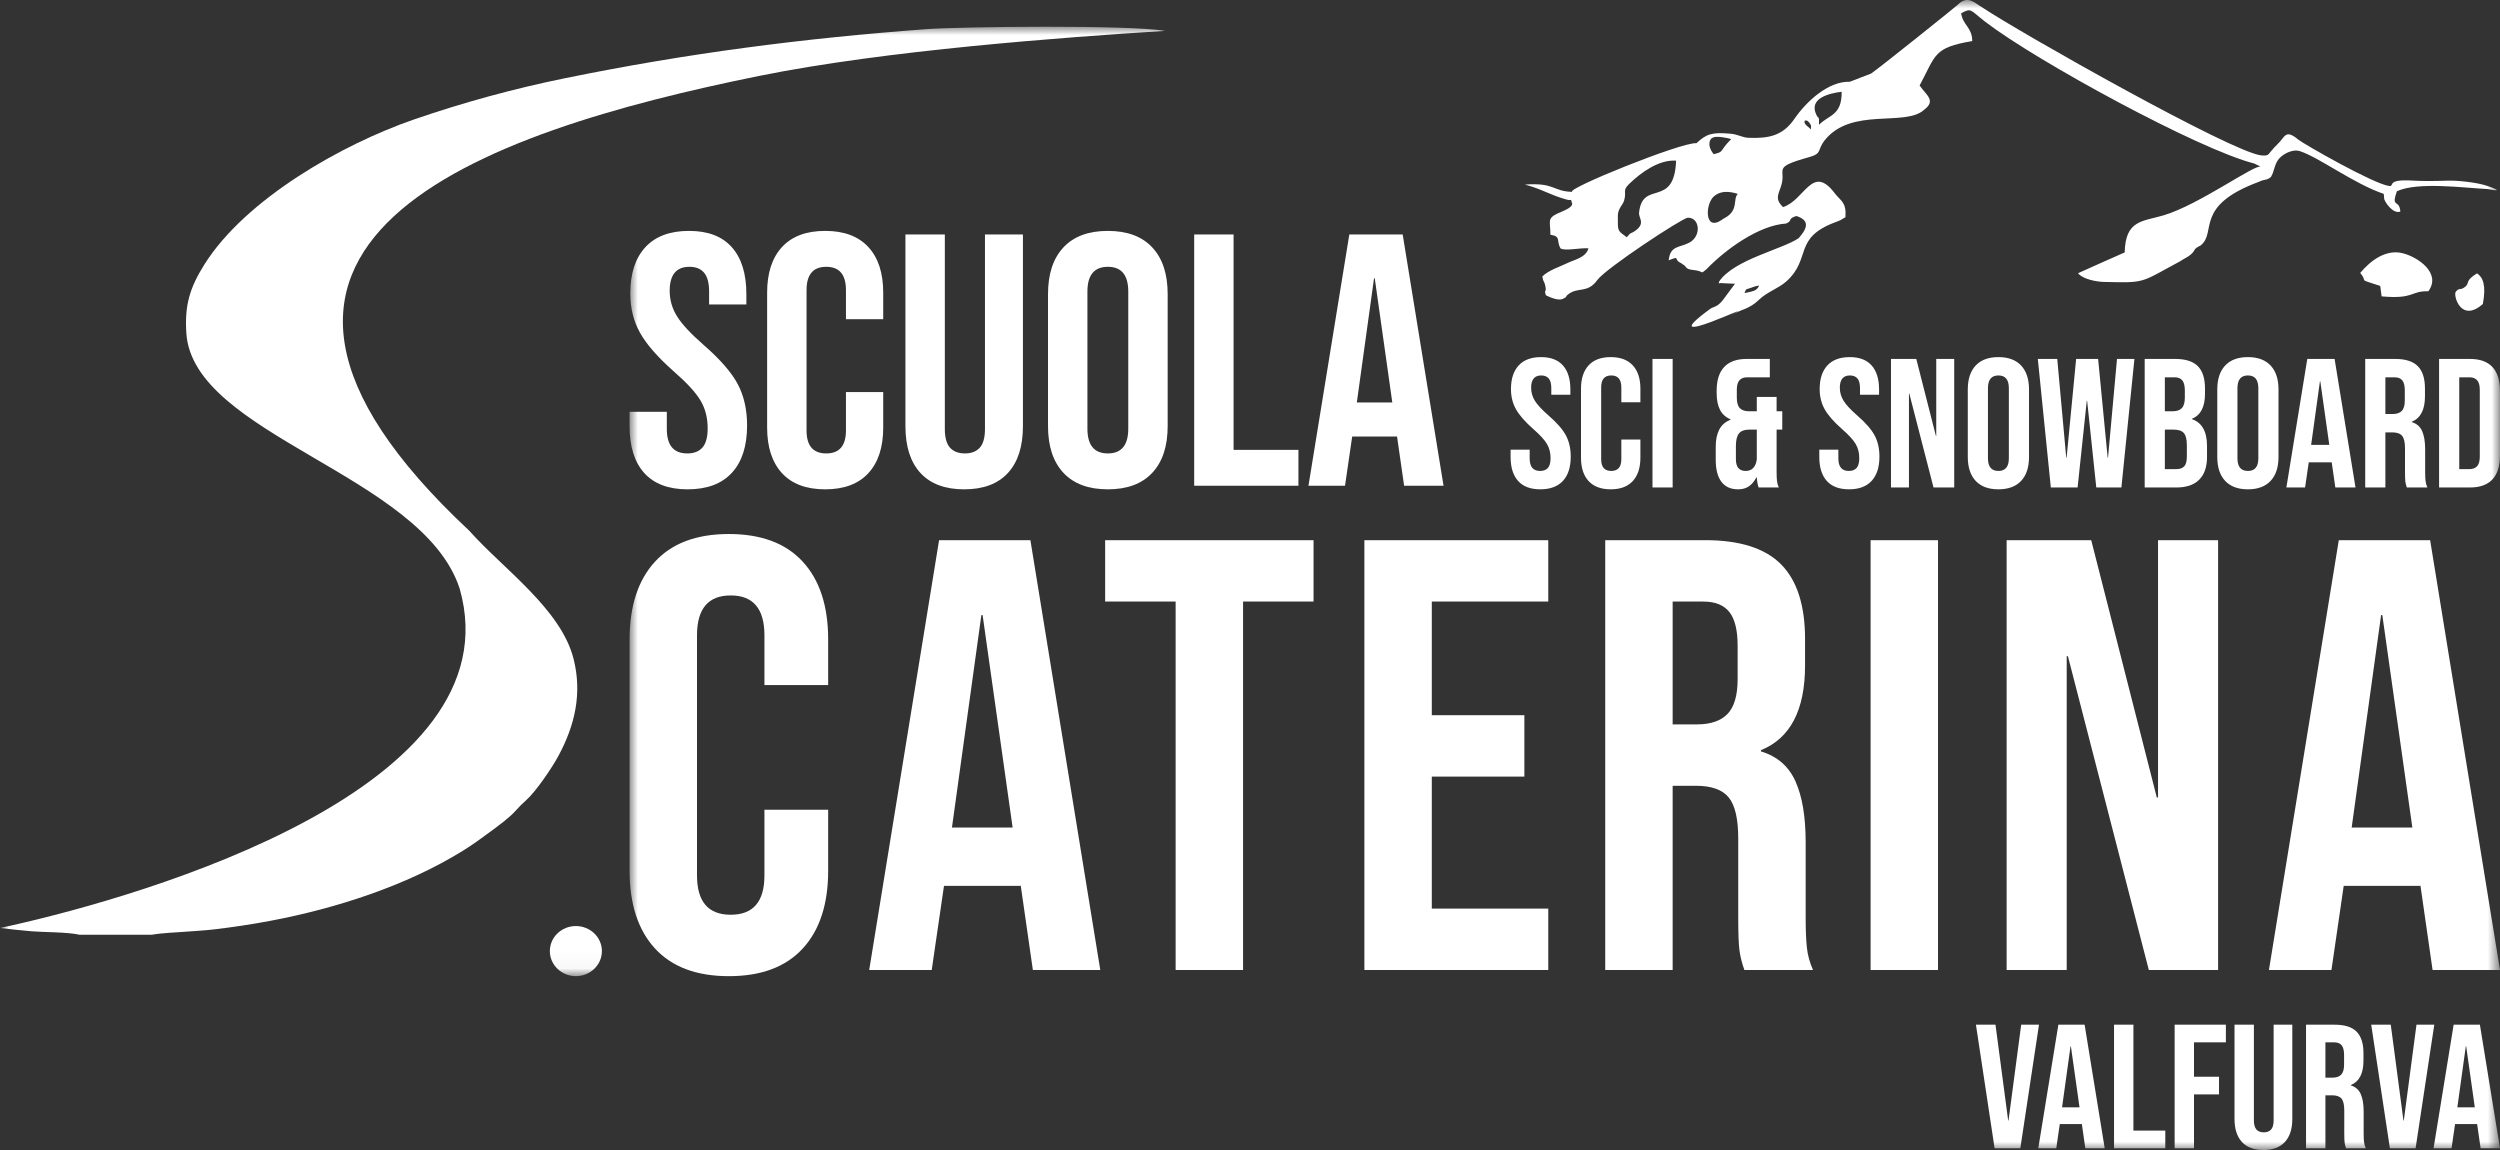 <?xml version="1.0" encoding="UTF-8"?>
<svg width="150px" height="69px" viewBox="0 0 150 69" version="1.1" xmlns="http://www.w3.org/2000/svg" xmlns:xlink="http://www.w3.org/1999/xlink">
    <rect x="0" y="0" width="150" height="69" fill="#333333" stroke="none"/>
    <title>logo-scuola-sci-santa-caterina</title>
    <defs>
        <polygon id="path-1" points="0 0 149.997 0 149.997 56.965 0 56.965"></polygon>
        <polygon id="path-3" points="7.10542736e-15 0 112.226 0 112.226 69 7.10542736e-15 69"></polygon>
    </defs>
    <g id="Page-1" stroke="none" stroke-width="1" fill="none" fill-rule="evenodd">
        <g id="logo-scuola-sci-santa-caterina">
            <g id="Group-3" transform="translate(0, 1.604)">
                <mask id="mask-2" fill="white">
                    <use xlink:href="#path-1"></use>
                </mask>
                <g id="Clip-2"></g>
                <path d="M34.552,53.959 C35.415,53.959 36.114,54.632 36.114,55.462 C36.114,56.292 35.415,56.965 34.552,56.965 C33.69,56.965 32.991,56.292 32.991,55.462 C32.991,54.632 33.69,53.959 34.552,53.959 L34.552,53.959 Z M-9.50315148e-05,54.076 C0.631,54.152 1.264,54.218 1.896,54.273 C2.549,54.331 4.041,54.314 4.777,54.481 L9.11,54.481 C9.66,54.378 10.668,54.333 11.031,54.306 C11.623,54.26 12.242,54.23 12.83,54.161 C13.975,54.026 15.113,53.856 16.246,53.641 C20.152,52.901 24.364,51.549 27.756,49.452 C28.337,49.093 28.921,48.671 29.468,48.263 C29.917,47.929 30.588,47.441 30.953,47.024 C31.143,46.808 31.337,46.613 31.553,46.424 C32.143,45.907 33.107,44.484 33.489,43.78 C34.495,41.926 34.938,40.009 34.416,37.933 C33.661,34.932 30.166,32.506 28.158,30.242 C9.596,12.907 28.893,6.325 45.539,2.953 C53.16,1.409 63.792,0.639 69.899,0.249 C67.745,-0.122 57.661,-0.009 55.565,0.146 C48.196,0.694 41.256,1.588 33.914,3.086 C30.829,3.716 27.808,4.54 24.831,5.567 C20.54,7.047 14.721,10.338 12.254,14.28 C11.385,15.669 11.073,16.709 11.18,18.378 C11.573,24.507 25.312,26.869 27.569,33.681 C27.574,33.694 27.577,33.705 27.581,33.718 C30.98,45.636 8.872,52.101 0.531,53.96 C0.354,53.999 0.177,54.038 -9.50315148e-05,54.076 L-9.50315148e-05,54.076 Z M92.418,27.755 C91.831,27.755 91.388,27.588 91.087,27.254 C90.787,26.92 90.636,26.44 90.636,25.816 L90.636,25.375 L91.78,25.375 L91.78,25.904 C91.78,26.404 91.989,26.653 92.407,26.653 C92.612,26.653 92.768,26.593 92.875,26.472 C92.981,26.35 93.034,26.154 93.034,25.882 C93.034,25.559 92.961,25.274 92.814,25.028 C92.668,24.782 92.396,24.486 92,24.141 C91.502,23.7 91.153,23.302 90.955,22.945 C90.757,22.589 90.658,22.187 90.658,21.739 C90.658,21.129 90.812,20.657 91.12,20.323 C91.428,19.989 91.876,19.822 92.462,19.822 C93.041,19.822 93.48,19.989 93.777,20.323 C94.074,20.657 94.222,21.136 94.222,21.761 L94.222,22.08 L93.078,22.08 L93.078,21.684 C93.078,21.419 93.027,21.226 92.924,21.105 C92.821,20.984 92.671,20.923 92.473,20.923 C92.07,20.923 91.868,21.169 91.868,21.662 C91.868,21.941 91.943,22.202 92.094,22.444 C92.244,22.687 92.517,22.98 92.913,23.326 C93.419,23.766 93.768,24.167 93.958,24.527 C94.149,24.887 94.244,25.309 94.244,25.794 C94.244,26.426 94.088,26.911 93.777,27.249 C93.465,27.587 93.012,27.755 92.418,27.755 L92.418,27.755 Z M96.642,27.755 C96.063,27.755 95.621,27.59 95.316,27.259 C95.012,26.929 94.86,26.462 94.86,25.86 L94.86,21.717 C94.86,21.114 95.012,20.648 95.316,20.317 C95.621,19.987 96.063,19.822 96.642,19.822 C97.221,19.822 97.663,19.987 97.967,20.317 C98.271,20.648 98.424,21.114 98.424,21.717 L98.424,22.532 L97.28,22.532 L97.28,21.64 C97.28,21.162 97.078,20.923 96.675,20.923 C96.271,20.923 96.07,21.162 96.07,21.64 L96.07,25.948 C96.07,26.418 96.271,26.653 96.675,26.653 C97.078,26.653 97.28,26.418 97.28,25.948 L97.28,24.769 L98.424,24.769 L98.424,25.86 C98.424,26.462 98.271,26.929 97.967,27.259 C97.663,27.59 97.221,27.755 96.642,27.755 L96.642,27.755 Z M99.149,27.645 L100.359,27.645 L100.359,19.932 L99.149,19.932 L99.149,27.645 Z M104.286,27.755 C103.846,27.755 103.512,27.605 103.285,27.304 C103.058,27.002 102.944,26.565 102.944,25.992 L102.944,25.188 C102.944,24.784 103.014,24.446 103.153,24.174 C103.292,23.902 103.52,23.704 103.835,23.579 L103.835,23.557 C103.549,23.439 103.338,23.25 103.202,22.99 C103.067,22.729 102.999,22.393 102.999,21.981 L102.999,21.838 C102.999,21.214 103.149,20.74 103.45,20.417 C103.751,20.093 104.201,19.932 104.803,19.932 L106.189,19.932 L106.189,21.034 L104.825,21.034 C104.627,21.034 104.475,21.092 104.369,21.21 C104.262,21.328 104.209,21.518 104.209,21.783 L104.209,22.257 C104.209,22.551 104.269,22.76 104.39,22.885 C104.511,23.01 104.693,23.072 104.935,23.072 L105.408,23.072 L105.408,22.213 L106.596,22.213 L106.596,23.072 L106.936,23.072 L106.936,24.174 L106.596,24.174 L106.596,26.709 C106.596,26.929 106.603,27.107 106.618,27.243 C106.632,27.379 106.669,27.513 106.728,27.645 L105.518,27.645 C105.459,27.484 105.422,27.282 105.408,27.039 L105.386,27.039 C105.254,27.282 105.102,27.462 104.929,27.579 C104.757,27.697 104.542,27.755 104.286,27.755 L104.286,27.755 Z M104.737,26.653 C105.118,26.653 105.342,26.422 105.408,25.959 L105.408,24.174 L104.946,24.174 C104.667,24.174 104.465,24.249 104.341,24.4 C104.216,24.551 104.154,24.802 104.154,25.155 L104.154,25.937 C104.154,26.194 104.205,26.378 104.308,26.488 C104.411,26.598 104.554,26.653 104.737,26.653 L104.737,26.653 Z M110.94,27.755 C110.354,27.755 109.91,27.588 109.609,27.254 C109.309,26.92 109.158,26.44 109.158,25.816 L109.158,25.375 L110.302,25.375 L110.302,25.904 C110.302,26.404 110.511,26.653 110.929,26.653 C111.135,26.653 111.29,26.593 111.397,26.472 C111.503,26.35 111.556,26.154 111.556,25.882 C111.556,25.559 111.483,25.274 111.336,25.028 C111.189,24.782 110.918,24.486 110.522,24.141 C110.024,23.7 109.675,23.302 109.477,22.945 C109.279,22.589 109.18,22.187 109.18,21.739 C109.18,21.129 109.334,20.657 109.642,20.323 C109.95,19.989 110.398,19.822 110.984,19.822 C111.563,19.822 112.001,19.989 112.298,20.323 C112.595,20.657 112.744,21.136 112.744,21.761 L112.744,22.08 L111.6,22.08 L111.6,21.684 C111.6,21.419 111.549,21.226 111.446,21.105 C111.343,20.984 111.193,20.923 110.995,20.923 C110.592,20.923 110.39,21.169 110.39,21.662 C110.39,21.941 110.465,22.202 110.616,22.444 C110.766,22.687 111.039,22.98 111.435,23.326 C111.941,23.766 112.289,24.167 112.48,24.527 C112.671,24.887 112.766,25.309 112.766,25.794 C112.766,26.426 112.61,26.911 112.298,27.249 C111.987,27.587 111.534,27.755 110.94,27.755 L110.94,27.755 Z M113.459,19.932 L114.977,19.932 L116.154,24.549 L116.175,24.549 L116.175,19.932 L117.253,19.932 L117.253,27.645 L116.011,27.645 L114.559,22.014 L114.537,22.014 L114.537,27.645 L113.459,27.645 L113.459,19.932 Z M119.904,27.755 C119.31,27.755 118.856,27.587 118.54,27.249 C118.225,26.911 118.067,26.433 118.067,25.816 L118.067,21.761 C118.067,21.144 118.225,20.666 118.54,20.328 C118.856,19.991 119.31,19.822 119.904,19.822 C120.498,19.822 120.953,19.991 121.268,20.328 C121.583,20.666 121.741,21.144 121.741,21.761 L121.741,25.816 C121.741,26.433 121.583,26.911 121.268,27.249 C120.953,27.587 120.498,27.755 119.904,27.755 L119.904,27.755 Z M119.904,26.653 C120.322,26.653 120.531,26.4 120.531,25.893 L120.531,21.684 C120.531,21.177 120.322,20.923 119.904,20.923 C119.486,20.923 119.277,21.177 119.277,21.684 L119.277,25.893 C119.277,26.4 119.486,26.653 119.904,26.653 L119.904,26.653 Z M122.269,19.932 L123.435,19.932 L123.974,25.86 L123.996,25.86 L124.568,19.932 L125.887,19.932 L126.46,25.86 L126.481,25.86 L127.02,19.932 L128.065,19.932 L127.284,27.645 L125.777,27.645 L125.228,22.444 L125.206,22.444 L124.656,27.645 L123.05,27.645 L122.269,19.932 Z M128.681,19.932 L130.507,19.932 C131.13,19.932 131.585,20.077 131.871,20.367 C132.157,20.657 132.3,21.103 132.3,21.706 L132.3,22.014 C132.3,22.411 132.236,22.734 132.107,22.984 C131.979,23.234 131.783,23.414 131.519,23.524 L131.519,23.546 C132.12,23.752 132.421,24.288 132.421,25.155 L132.421,25.816 C132.421,26.411 132.265,26.865 131.953,27.177 C131.642,27.489 131.185,27.645 130.584,27.645 L128.681,27.645 L128.681,19.932 Z M130.364,23.072 C130.606,23.072 130.788,23.01 130.908,22.885 C131.029,22.76 131.09,22.551 131.09,22.257 L131.09,21.827 C131.09,21.548 131.041,21.346 130.941,21.221 C130.842,21.096 130.687,21.034 130.474,21.034 L129.891,21.034 L129.891,23.072 L130.364,23.072 Z M130.584,26.543 C130.797,26.543 130.954,26.486 131.057,26.373 C131.16,26.259 131.211,26.062 131.211,25.783 L131.211,25.111 C131.211,24.758 131.151,24.514 131.029,24.378 C130.908,24.242 130.709,24.174 130.43,24.174 L129.891,24.174 L129.891,26.543 L130.584,26.543 Z M134.874,27.755 C134.28,27.755 133.825,27.587 133.51,27.249 C133.194,26.911 133.037,26.433 133.037,25.816 L133.037,21.761 C133.037,21.144 133.194,20.666 133.51,20.328 C133.825,19.991 134.28,19.822 134.874,19.822 C135.467,19.822 135.922,19.991 136.237,20.328 C136.553,20.666 136.71,21.144 136.71,21.761 L136.71,25.816 C136.71,26.433 136.553,26.911 136.237,27.249 C135.922,27.587 135.467,27.755 134.874,27.755 L134.874,27.755 Z M134.874,26.653 C135.292,26.653 135.5,26.4 135.5,25.893 L135.5,21.684 C135.5,21.177 135.292,20.923 134.874,20.923 C134.455,20.923 134.247,21.177 134.247,21.684 L134.247,25.893 C134.247,26.4 134.455,26.653 134.874,26.653 L134.874,26.653 Z M138.437,19.932 L140.076,19.932 L141.33,27.645 L140.12,27.645 L139.9,26.114 L139.9,26.136 L138.525,26.136 L138.305,27.645 L137.183,27.645 L138.437,19.932 Z M139.757,25.089 L139.218,21.276 L139.196,21.276 L138.668,25.089 L139.757,25.089 Z M141.913,19.932 L143.706,19.932 C144.329,19.932 144.784,20.077 145.069,20.367 C145.355,20.657 145.498,21.103 145.498,21.706 L145.498,22.18 C145.498,22.98 145.234,23.487 144.706,23.7 L144.706,23.722 C145,23.811 145.207,23.99 145.328,24.262 C145.449,24.534 145.509,24.898 145.509,25.353 L145.509,26.709 C145.509,26.929 145.517,27.107 145.531,27.243 C145.546,27.379 145.583,27.513 145.641,27.645 L144.41,27.645 C144.365,27.52 144.336,27.403 144.321,27.293 C144.307,27.182 144.3,26.984 144.3,26.698 L144.3,25.287 C144.3,24.934 144.243,24.688 144.129,24.549 C144.015,24.409 143.819,24.339 143.54,24.339 L143.123,24.339 L143.123,27.645 L141.913,27.645 L141.913,19.932 Z M143.563,23.237 C143.804,23.237 143.986,23.175 144.107,23.05 C144.228,22.925 144.288,22.716 144.288,22.422 L144.288,21.827 C144.288,21.548 144.239,21.346 144.14,21.221 C144.041,21.096 143.885,21.034 143.673,21.034 L143.123,21.034 L143.123,23.237 L143.563,23.237 Z M146.345,19.932 L148.193,19.932 C148.794,19.932 149.245,20.093 149.546,20.417 C149.847,20.74 149.997,21.214 149.997,21.838 L149.997,25.739 C149.997,26.363 149.847,26.837 149.546,27.16 C149.245,27.484 148.794,27.645 148.193,27.645 L146.345,27.645 L146.345,19.932 Z M148.171,26.543 C148.369,26.543 148.521,26.484 148.628,26.367 C148.734,26.25 148.787,26.058 148.787,25.794 L148.787,21.783 C148.787,21.518 148.734,21.328 148.628,21.21 C148.521,21.092 148.369,21.034 148.171,21.034 L147.555,21.034 L147.555,26.543 L148.171,26.543 Z" id="Fill-1" fill="#FFFFFF" mask="url(#mask-2)"></path>
            </g>
            <g id="Group-6" transform="translate(37.774, 0)">
                <mask id="mask-4" fill="white">
                    <use xlink:href="#path-3"></use>
                </mask>
                <g id="Clip-5"></g>
                <path d="M66.894,17.587 C67.021,17.298 66.925,17.395 67.274,17.273 C67.471,17.203 67.539,17.166 67.775,17.134 C67.63,17.451 67.464,17.463 66.894,17.587 L66.894,17.587 Z M111.196,18.241 C111.407,17.133 111.209,16.643 110.849,16.4 C110.045,16.888 110.484,16.989 110.062,17.262 C109.809,17.426 109.77,17.247 109.568,17.514 C109.416,17.715 109.875,19.403 111.196,18.241 L111.196,18.241 Z M106.379,15.192 C105.389,14.944 104.467,15.622 103.838,16.377 C104.373,17.01 103.567,16.664 105.04,17.157 L105.123,17.782 C107.107,17.963 106.857,17.44 107.924,17.478 C108.732,16.39 107.287,15.413 106.379,15.192 L106.379,15.192 Z M66.497,11.635 C66.181,11.929 66.569,12.61 65.724,13.072 C65.572,13.154 65.683,13.088 65.541,13.187 C64.474,13.926 64.538,12.234 65.06,11.781 C65.615,11.3 66.364,11.607 66.497,11.635 L66.497,11.635 Z M59.296,12.951 C59.296,12.511 59.587,12.318 59.671,12.038 C59.841,11.477 59.545,11.454 59.977,11.035 C60.69,10.343 61.767,9.566 62.793,9.639 C62.678,12.537 60.77,10.754 60.57,12.764 C60.537,13.09 60.974,13.395 60.34,13.848 C60.069,14.041 60.098,13.9 59.832,14.236 C59.258,13.807 59.297,13.907 59.296,12.951 L59.296,12.951 Z M64.997,8.264 C65.157,8.128 65.936,8.286 66.098,8.344 C65.338,9.111 65.713,9.088 65.047,9.252 C64.577,8.664 64.866,8.265 64.997,8.264 L64.997,8.264 Z M70.492,7.342 L70.51,7.24 C70.562,7.23 70.671,7.186 70.796,7.383 C70.934,7.601 70.878,7.454 70.882,7.766 C70.683,7.55 70.578,7.561 70.492,7.342 L70.492,7.342 Z M72.726,5.506 C72.745,6.959 71.927,6.893 71.369,7.489 C71.368,6.865 71.357,7.201 71.208,6.89 C70.735,5.902 71.954,5.6 72.726,5.506 L72.726,5.506 Z M53.721,11.075 C54.763,11.351 55.195,11.686 56.195,11.966 C56.645,12.092 56.412,11.83 56.558,12.223 C56.557,12.486 55.935,12.689 55.646,12.825 C55.023,13.119 55.265,13.352 55.249,14.082 C55.924,14.192 55.583,14.45 55.864,14.91 C56.168,15.07 57.005,14.862 57.535,14.899 C57.376,15.47 56.679,15.577 56.226,15.804 C55.889,15.974 55.124,16.218 54.766,16.588 C54.826,16.969 54.88,16.827 54.948,17.165 C55.04,17.621 54.844,17.29 54.977,17.713 C54.977,17.714 55.669,18.09 55.992,17.933 C56.333,17.767 56.084,17.847 56.31,17.667 C56.909,17.19 57.471,17.629 58.064,16.802 C58.567,16.102 63.181,13.069 63.495,13.062 C64.207,13.045 64.331,14.141 63.602,14.549 C63.026,14.872 62.438,14.703 62.348,15.62 C63.094,15.325 62.584,15.556 63.09,15.787 L63.329,15.957 C63.339,15.971 63.361,16.006 63.369,16.018 C63.505,16.209 63.816,16.183 64.059,16.236 C64.479,16.327 64.236,16.448 64.607,16.16 C65.794,14.928 67.785,13.513 69.387,13.413 C69.822,13.234 69.443,13.136 70.005,12.96 C70.936,13.252 70.559,13.814 70.145,14.292 C69.139,14.971 66.285,15.567 65.38,16.881 C65.346,17.031 65.313,17.006 65.451,16.984 L66.326,17.025 L65.588,18.017 C65.251,18.434 65.063,18.389 64.862,18.516 C61.043,21.292 68.258,17.78 66.085,18.903 C66.829,18.512 67.163,18.558 67.779,17.973 C68.278,17.5 68.928,17.314 69.416,16.875 C70.929,15.513 69.797,14.279 72.354,13.33 C72.686,13.207 72.674,13.202 72.953,13.03 C73.014,12.114 72.682,12.082 72.309,11.592 C70.955,9.814 70.532,11.991 69.209,12.427 C68.759,11.996 68.877,11.756 69.068,11.231 C69.482,10.097 68.416,10.087 70.789,9.424 C71.571,9.205 71.252,8.992 71.7,8.426 C73.308,6.396 76.546,7.636 77.68,6.58 C78.403,6.032 77.807,5.714 77.403,5.131 C78.395,3.273 78.229,2.863 80.561,2.464 C80.557,1.636 80.001,1.525 79.894,0.798 C80.532,0.451 80.419,0.598 81.356,1.318 C84.397,3.653 94.168,8.978 97.479,9.81 L97.877,10.003 C97.56,9.816 94.169,12.285 92.058,12.915 C90.775,13.298 89.751,13.186 89.708,15.145 C88.757,15.573 87.84,15.962 86.909,16.393 C87.188,16.753 88.015,16.904 88.444,16.915 C91.027,16.978 90.609,16.973 93.038,15.674 C93.247,15.525 93.502,15.426 93.673,15.272 C94.022,14.957 93.758,14.982 94.268,14.724 C95.26,13.934 93.835,12.357 97.765,10.907 C98.131,10.723 98.179,10.857 98.482,10.62 L98.586,10.409 C98.755,9.923 98.777,9.606 99.223,9.296 C99.435,9.149 99.868,8.957 100.197,9.061 C101.372,9.436 103.442,11.018 105.248,11.632 L105.266,11.752 C105.267,11.765 105.27,11.801 105.27,11.817 C105.271,11.835 105.271,11.868 105.27,11.889 C105.268,12.072 105.802,12.872 106.247,12.694 C106.189,11.919 105.672,12.519 106.038,11.475 C107.291,10.891 110.086,11.275 111.497,11.345 C111.967,11.446 112.453,11.487 111.421,11.141 C110.825,10.942 109.67,10.822 109.124,10.839 C108.153,10.871 107.536,10.868 106.957,10.834 C105.355,10.741 105.929,11.202 105.578,11.159 C104.644,11.043 100.422,8.624 100.13,8.382 C99.332,7.722 99.346,8.209 98.865,8.665 C98.251,9.25 98.446,9.377 97.896,9.322 C96.163,9.149 83.504,2.008 81.169,0.45 C80.71,0.193 80.301,-0.331 79.678,0.296 C79.565,0.411 74.853,4.185 74.491,4.413 L73.217,4.905 C71.931,4.865 70.616,6.075 69.887,7.136 C69.182,8.164 68.317,8.314 67.135,8.268 C66.758,8.253 66.532,8.064 66.035,8.021 C64.939,7.926 64.608,8.035 64.015,8.591 C63.126,8.511 56.043,11.385 56.569,11.513 C55.372,11.482 55.533,10.944 53.721,11.075 L53.721,11.075 Z M3.482,29.36 C2.336,29.36 1.469,29.033 0.881,28.38 C0.294,27.726 7.10542736e-15,26.79 7.10542736e-15,25.569 L7.10542736e-15,24.708 L2.235,24.708 L2.235,25.742 C2.235,26.718 2.644,27.206 3.461,27.206 C3.862,27.206 4.167,27.088 4.374,26.851 C4.582,26.614 4.686,26.23 4.686,25.699 C4.686,25.067 4.543,24.511 4.256,24.03 C3.969,23.548 3.439,22.971 2.665,22.296 C1.691,21.434 1.01,20.656 0.623,19.959 C0.236,19.263 0.043,18.477 0.043,17.601 C0.043,16.41 0.344,15.487 0.946,14.834 C1.548,14.18 2.422,13.854 3.568,13.854 C4.7,13.854 5.557,14.18 6.137,14.834 C6.717,15.487 7.008,16.424 7.008,17.644 L7.008,18.269 L4.772,18.269 L4.772,17.493 C4.772,16.976 4.672,16.6 4.471,16.363 C4.27,16.126 3.977,16.008 3.59,16.008 C2.802,16.008 2.407,16.488 2.407,17.45 C2.407,17.996 2.554,18.506 2.848,18.979 C3.142,19.453 3.676,20.027 4.45,20.702 C5.438,21.564 6.119,22.346 6.492,23.05 C6.864,23.753 7.051,24.579 7.051,25.526 C7.051,26.761 6.746,27.709 6.137,28.369 C5.528,29.029 4.643,29.36 3.482,29.36 L3.482,29.36 Z M11.737,29.36 C10.605,29.36 9.741,29.037 9.146,28.39 C8.552,27.744 8.254,26.833 8.254,25.655 L8.254,17.558 C8.254,16.381 8.552,15.469 9.146,14.823 C9.741,14.177 10.605,13.854 11.737,13.854 C12.869,13.854 13.732,14.177 14.327,14.823 C14.922,15.469 15.219,16.381 15.219,17.558 L15.219,19.152 L12.983,19.152 L12.983,17.407 C12.983,16.474 12.589,16.008 11.801,16.008 C11.013,16.008 10.619,16.474 10.619,17.407 L10.619,25.828 C10.619,26.747 11.013,27.206 11.801,27.206 C12.589,27.206 12.983,26.747 12.983,25.828 L12.983,23.523 L15.219,23.523 L15.219,25.655 C15.219,26.833 14.922,27.744 14.327,28.39 C13.732,29.037 12.869,29.36 11.737,29.36 L11.737,29.36 Z M20.077,29.36 C18.931,29.36 18.056,29.033 17.454,28.38 C16.852,27.726 16.552,26.79 16.552,25.569 L16.552,14.069 L18.916,14.069 L18.916,25.742 C18.916,26.258 19.02,26.632 19.228,26.862 C19.436,27.091 19.733,27.206 20.12,27.206 C20.507,27.206 20.804,27.091 21.012,26.862 C21.22,26.632 21.324,26.258 21.324,25.742 L21.324,14.069 L23.602,14.069 L23.602,25.569 C23.602,26.79 23.301,27.726 22.699,28.38 C22.097,29.033 21.223,29.36 20.077,29.36 L20.077,29.36 Z M28.697,29.36 C27.536,29.36 26.647,29.029 26.031,28.369 C25.415,27.709 25.107,26.775 25.107,25.569 L25.107,17.644 C25.107,16.438 25.415,15.505 26.031,14.845 C26.647,14.184 27.536,13.854 28.697,13.854 C29.857,13.854 30.746,14.184 31.362,14.845 C31.978,15.505 32.286,16.438 32.286,17.644 L32.286,25.569 C32.286,26.775 31.978,27.709 31.362,28.369 C30.746,29.029 29.857,29.36 28.697,29.36 L28.697,29.36 Z M28.697,27.206 C29.513,27.206 29.922,26.711 29.922,25.72 L29.922,17.493 C29.922,16.503 29.513,16.008 28.697,16.008 C27.88,16.008 27.471,16.503 27.471,17.493 L27.471,25.72 C27.471,26.711 27.88,27.206 28.697,27.206 L28.697,27.206 Z M33.877,14.069 L36.241,14.069 L36.241,26.991 L40.132,26.991 L40.132,29.144 L33.877,29.144 L33.877,14.069 Z M43.185,14.069 L46.387,14.069 L48.838,29.144 L46.473,29.144 L46.043,26.151 L46.043,26.194 L43.357,26.194 L42.927,29.144 L40.734,29.144 L43.185,14.069 Z M45.764,24.148 L44.711,16.697 L44.668,16.697 L43.636,24.148 L45.764,24.148 Z M5.959,58.57 C4.022,58.57 2.545,58.017 1.527,56.911 C0.51,55.806 0.001,54.246 0.001,52.232 L0.001,38.378 C0.001,36.364 0.51,34.804 1.527,33.699 C2.545,32.594 4.022,32.041 5.959,32.041 C7.896,32.041 9.373,32.594 10.39,33.699 C11.408,34.804 11.916,36.364 11.916,38.378 L11.916,41.105 L8.092,41.105 L8.092,38.12 C8.092,36.524 7.418,35.726 6.069,35.726 C4.721,35.726 4.046,36.524 4.046,38.12 L4.046,52.527 C4.046,54.099 4.721,54.885 6.069,54.885 C7.418,54.885 8.092,54.099 8.092,52.527 L8.092,48.585 L11.916,48.585 L11.916,52.232 C11.916,54.246 11.408,55.806 10.39,56.911 C9.373,58.017 7.896,58.57 5.959,58.57 L5.959,58.57 Z M18.571,32.41 L24.05,32.41 L28.243,58.201 L24.198,58.201 L23.462,53.08 L23.462,53.153 L18.865,53.153 L18.129,58.201 L14.378,58.201 L18.571,32.41 Z M22.984,49.653 L21.182,36.905 L21.108,36.905 L19.343,49.653 L22.984,49.653 Z M32.764,36.094 L28.535,36.094 L28.535,32.41 L41.039,32.41 L41.039,36.094 L36.81,36.094 L36.81,58.201 L32.764,58.201 L32.764,36.094 Z M44.089,32.41 L55.122,32.41 L55.122,36.094 L48.134,36.094 L48.134,42.91 L53.688,42.91 L53.688,46.595 L48.134,46.595 L48.134,54.516 L55.122,54.516 L55.122,58.201 L44.089,58.201 L44.089,32.41 Z M58.54,32.41 L64.534,32.41 C66.618,32.41 68.138,32.895 69.095,33.865 C70.051,34.835 70.529,36.327 70.529,38.342 L70.529,39.926 C70.529,42.603 69.646,44.298 67.881,45.01 L67.881,45.084 C68.862,45.379 69.554,45.981 69.959,46.89 C70.363,47.798 70.566,49.014 70.566,50.537 L70.566,55.069 C70.566,55.806 70.59,56.402 70.639,56.856 C70.688,57.311 70.811,57.759 71.007,58.201 L66.888,58.201 C66.741,57.783 66.643,57.39 66.594,57.022 C66.545,56.653 66.52,55.99 66.52,55.032 L66.52,50.316 C66.52,49.137 66.33,48.314 65.95,47.848 C65.57,47.381 64.914,47.147 63.983,47.147 L62.585,47.147 L62.585,58.201 L58.54,58.201 L58.54,32.41 Z M64.056,43.463 C64.865,43.463 65.472,43.254 65.877,42.837 C66.281,42.419 66.484,41.719 66.484,40.736 L66.484,38.747 C66.484,37.813 66.318,37.138 65.987,36.72 C65.656,36.303 65.135,36.094 64.424,36.094 L62.585,36.094 L62.585,43.463 L64.056,43.463 Z M74.462,58.201 L78.507,58.201 L78.507,32.41 L74.462,32.41 L74.462,58.201 Z M82.624,32.41 L87.699,32.41 L91.634,47.848 L91.708,47.848 L91.708,32.41 L95.312,32.41 L95.312,58.201 L91.156,58.201 L86.301,39.373 L86.228,39.373 L86.228,58.201 L82.624,58.201 L82.624,32.41 Z M102.554,32.41 L108.034,32.41 L112.226,58.201 L108.181,58.201 L107.445,53.08 L107.445,53.153 L102.848,53.153 L102.113,58.201 L98.362,58.201 L102.554,32.41 Z M106.967,49.653 L105.165,36.905 L105.092,36.905 L103.326,49.653 L106.967,49.653 Z M80.782,61.482 L81.955,61.482 L82.716,67.232 L82.737,67.232 L83.498,61.482 L84.566,61.482 L83.446,68.894 L81.902,68.894 L80.782,61.482 Z M85.728,61.482 L87.303,61.482 L88.508,68.894 L87.345,68.894 L87.134,67.422 L87.134,67.443 L85.813,67.443 L85.602,68.894 L84.523,68.894 L85.728,61.482 Z M86.997,66.438 L86.479,62.774 L86.458,62.774 L85.95,66.438 L86.997,66.438 Z M89.068,61.482 L90.231,61.482 L90.231,67.835 L92.144,67.835 L92.144,68.894 L89.068,68.894 L89.068,61.482 Z M92.704,61.482 L95.779,61.482 L95.779,62.541 L93.866,62.541 L93.866,64.606 L95.367,64.606 L95.367,65.664 L93.866,65.664 L93.866,68.894 L92.704,68.894 L92.704,61.482 Z M98.031,69 C97.467,69 97.037,68.839 96.741,68.518 C96.445,68.197 96.297,67.736 96.297,67.136 L96.297,61.482 L97.46,61.482 L97.46,67.221 C97.46,67.475 97.511,67.659 97.613,67.772 C97.715,67.885 97.862,67.941 98.052,67.941 C98.242,67.941 98.388,67.885 98.49,67.772 C98.593,67.659 98.644,67.475 98.644,67.221 L98.644,61.482 L99.764,61.482 L99.764,67.136 C99.764,67.736 99.616,68.197 99.32,68.518 C99.024,68.839 98.594,69 98.031,69 L98.031,69 Z M100.588,61.482 L102.311,61.482 C102.91,61.482 103.347,61.621 103.622,61.9 C103.897,62.179 104.034,62.608 104.034,63.187 L104.034,63.642 C104.034,64.412 103.78,64.899 103.273,65.103 L103.273,65.125 C103.555,65.209 103.754,65.382 103.87,65.643 C103.986,65.905 104.045,66.254 104.045,66.692 L104.045,67.994 C104.045,68.206 104.052,68.377 104.066,68.508 C104.08,68.638 104.115,68.767 104.171,68.894 L102.988,68.894 C102.945,68.774 102.917,68.661 102.903,68.555 C102.889,68.449 102.882,68.259 102.882,67.984 L102.882,66.628 C102.882,66.289 102.827,66.053 102.718,65.919 C102.609,65.785 102.42,65.718 102.153,65.718 L101.751,65.718 L101.751,68.894 L100.588,68.894 L100.588,61.482 Z M102.174,64.659 C102.406,64.659 102.581,64.599 102.697,64.479 C102.813,64.359 102.871,64.157 102.871,63.875 L102.871,63.303 C102.871,63.035 102.824,62.841 102.729,62.721 C102.634,62.601 102.484,62.541 102.28,62.541 L101.751,62.541 L101.751,64.659 L102.174,64.659 Z M104.499,61.482 L105.672,61.482 L106.433,67.232 L106.454,67.232 L107.215,61.482 L108.283,61.482 L107.162,68.894 L105.619,68.894 L104.499,61.482 Z M109.445,61.482 L111.02,61.482 L112.225,68.894 L111.062,68.894 L110.851,67.422 L110.851,67.443 L109.53,67.443 L109.318,68.894 L108.24,68.894 L109.445,61.482 Z M110.714,66.438 L110.196,62.774 L110.175,62.774 L109.667,66.438 L110.714,66.438 Z" id="Fill-4" fill="#FFFFFF" mask="url(#mask-4)"></path>
            </g>
        </g>
    </g>
</svg>